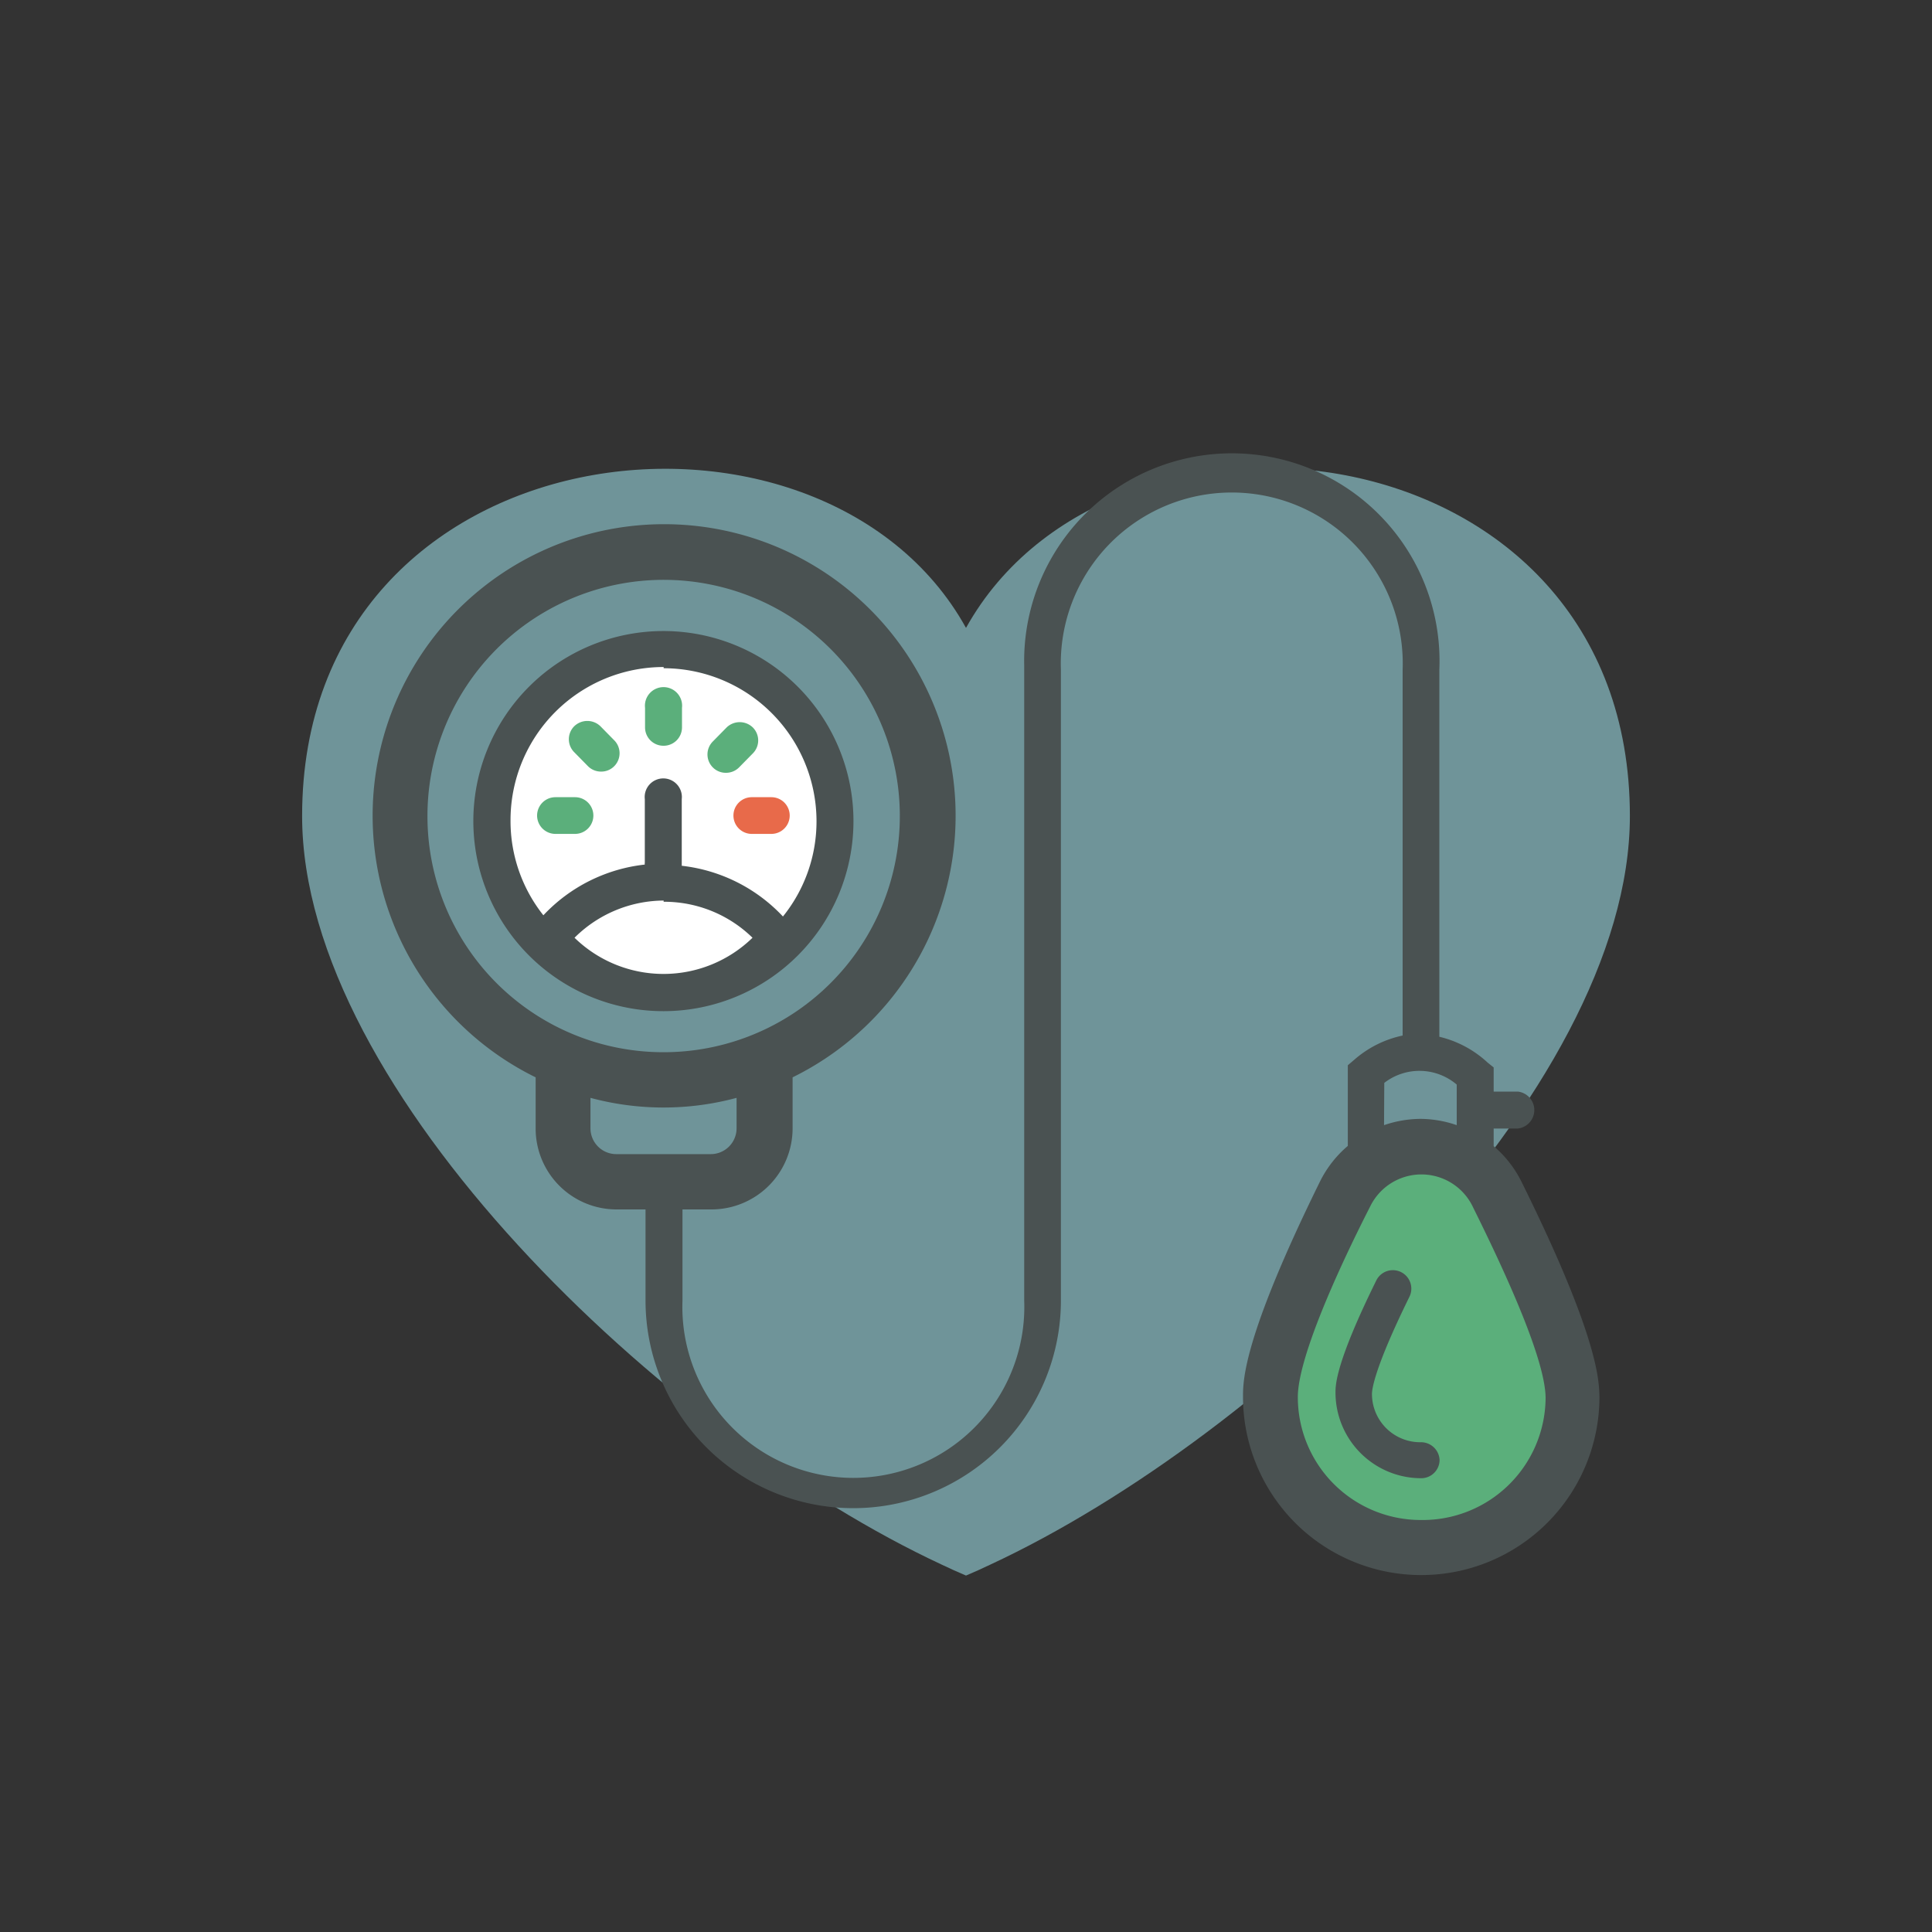 <svg xmlns="http://www.w3.org/2000/svg" viewBox="0 0 80 80"><rect x="0" y="0" width="80" height="80" fill="#333333" stroke="none"/><defs><style>.cls-1{fill:#98d6dd;opacity:0.6;}.cls-2{fill:#5baf7b;}.cls-3{fill:#fff;}.cls-4{fill:#4a5252;}.cls-5{fill:#e86a4a;}</style></defs><title>Final_EP_Icons_AccountManagment_80x80_102419</title><g id="Blood_Preasure" data-name="Blood Preasure"><path class="cls-1" d="M40,26c-6-10.83-27.49-8.36-27.49,7.79,0,11.39,15,25.65,26.49,31,.33.16.67.31,1,.45.33-.14.67-.29,1-.45,11.47-5.33,26.49-19.59,26.49-31C67.49,17.59,46.05,15.12,40,26Z"/><ellipse class="cls-2" cx="58.88" cy="55.95" rx="6.16" ry="7.68"/><circle class="cls-3" cx="27.48" cy="33.77" r="6.9"/><path class="cls-4" d="M63,48.93a4.64,4.64,0,0,0-1.15-1.47v-.73h1a.77.77,0,0,0,0-1.53h-1v-1L61.6,44a4.44,4.44,0,0,0-2-1.07V27.74a8.6,8.6,0,1,0-17.19-.18h0V53.85a7.08,7.08,0,1,1-14.15,0V50.08h1.19a3.36,3.36,0,0,0,3.37-3.36V44.61a12.07,12.07,0,1,0-10.64,0v2.11a3.35,3.35,0,0,0,3.36,3.36h1.19v3.77a8.6,8.6,0,1,0,17.2,0V27.74a7.08,7.08,0,1,1,14.15,0V42.88a4.42,4.42,0,0,0-2,1l-.27.23v3.34a4.64,4.64,0,0,0-1.15,1.47c-3.19,6.48-3.19,8.25-3.19,8.92a7.38,7.38,0,0,0,14.76,0C66.21,57.18,66.21,55.41,63,48.93ZM17.7,33.8a9.78,9.78,0,1,1,9.78,9.77A9.77,9.77,0,0,1,17.7,33.8Zm6.75,12.92V45.46a11.64,11.64,0,0,0,6.05,0v1.26a1.07,1.07,0,0,1-1.07,1.07H25.52A1.07,1.07,0,0,1,24.45,46.72Zm32.87-1.88a2.38,2.38,0,0,1,3,.07v1.68a4.68,4.68,0,0,0-1.5-.26,4.74,4.74,0,0,0-1.51.26Zm1.51,18.1a5.09,5.09,0,0,1-5.09-5.09c0-1.56,1.56-5.08,3-7.9A2.36,2.36,0,0,1,61,50c1.4,2.82,3,6.34,3,7.9A5.09,5.09,0,0,1,58.83,62.94Z"/><path class="cls-4" d="M58.81,59.72a2,2,0,0,1-2-2c0-.2.11-1.09,1.54-4A.76.76,0,0,0,57,53c-1.7,3.44-1.7,4.36-1.7,4.66a3.55,3.55,0,0,0,3.55,3.55.76.76,0,0,0,.76-.76A.77.77,0,0,0,58.81,59.72Z"/><path class="cls-4" d="M35.34,34a7.87,7.87,0,1,0-7.86,7.87A7.87,7.87,0,0,0,35.34,34Zm-7.86,3.34a5.23,5.23,0,0,1,3.68,1.49,5.28,5.28,0,0,1-7.37,0A5.27,5.27,0,0,1,27.48,37.29Zm0-9.67A6.34,6.34,0,0,1,33.81,34a6.27,6.27,0,0,1-1.39,3.95,6.78,6.78,0,0,0-4.19-2.1s0,0,0-.07V33.09a.77.77,0,1,0-1.53,0v2.64a.14.14,0,0,0,0,.07,6.78,6.78,0,0,0-4.2,2.1A6.27,6.27,0,0,1,21.14,34,6.34,6.34,0,0,1,27.48,27.62Z"/><path class="cls-2" d="M27.48,30.88a.76.76,0,0,0,.76-.76v-.81a.77.77,0,1,0-1.53,0v.81A.76.76,0,0,0,27.48,30.88Z"/><path class="cls-5" d="M30.37,33.77a.76.76,0,0,0,.76.76h.81a.76.76,0,0,0,0-1.52h-.81A.76.76,0,0,0,30.37,33.77Z"/><path class="cls-2" d="M23,34.53h.81a.76.76,0,1,0,0-1.52H23a.76.76,0,1,0,0,1.52Z"/><path class="cls-2" d="M30.06,32a.76.76,0,0,0,.54-.22l.57-.58a.76.76,0,0,0,0-1.08.78.78,0,0,0-1.08,0l-.57.58a.76.76,0,0,0,0,1.08A.75.75,0,0,0,30.06,32Z"/><path class="cls-2" d="M24.35,31.73a.76.76,0,0,0,.54.22.75.75,0,0,0,.54-.22.76.76,0,0,0,0-1.08l-.57-.58a.78.78,0,0,0-1.08,0,.76.76,0,0,0,0,1.08Z"/></g></svg>